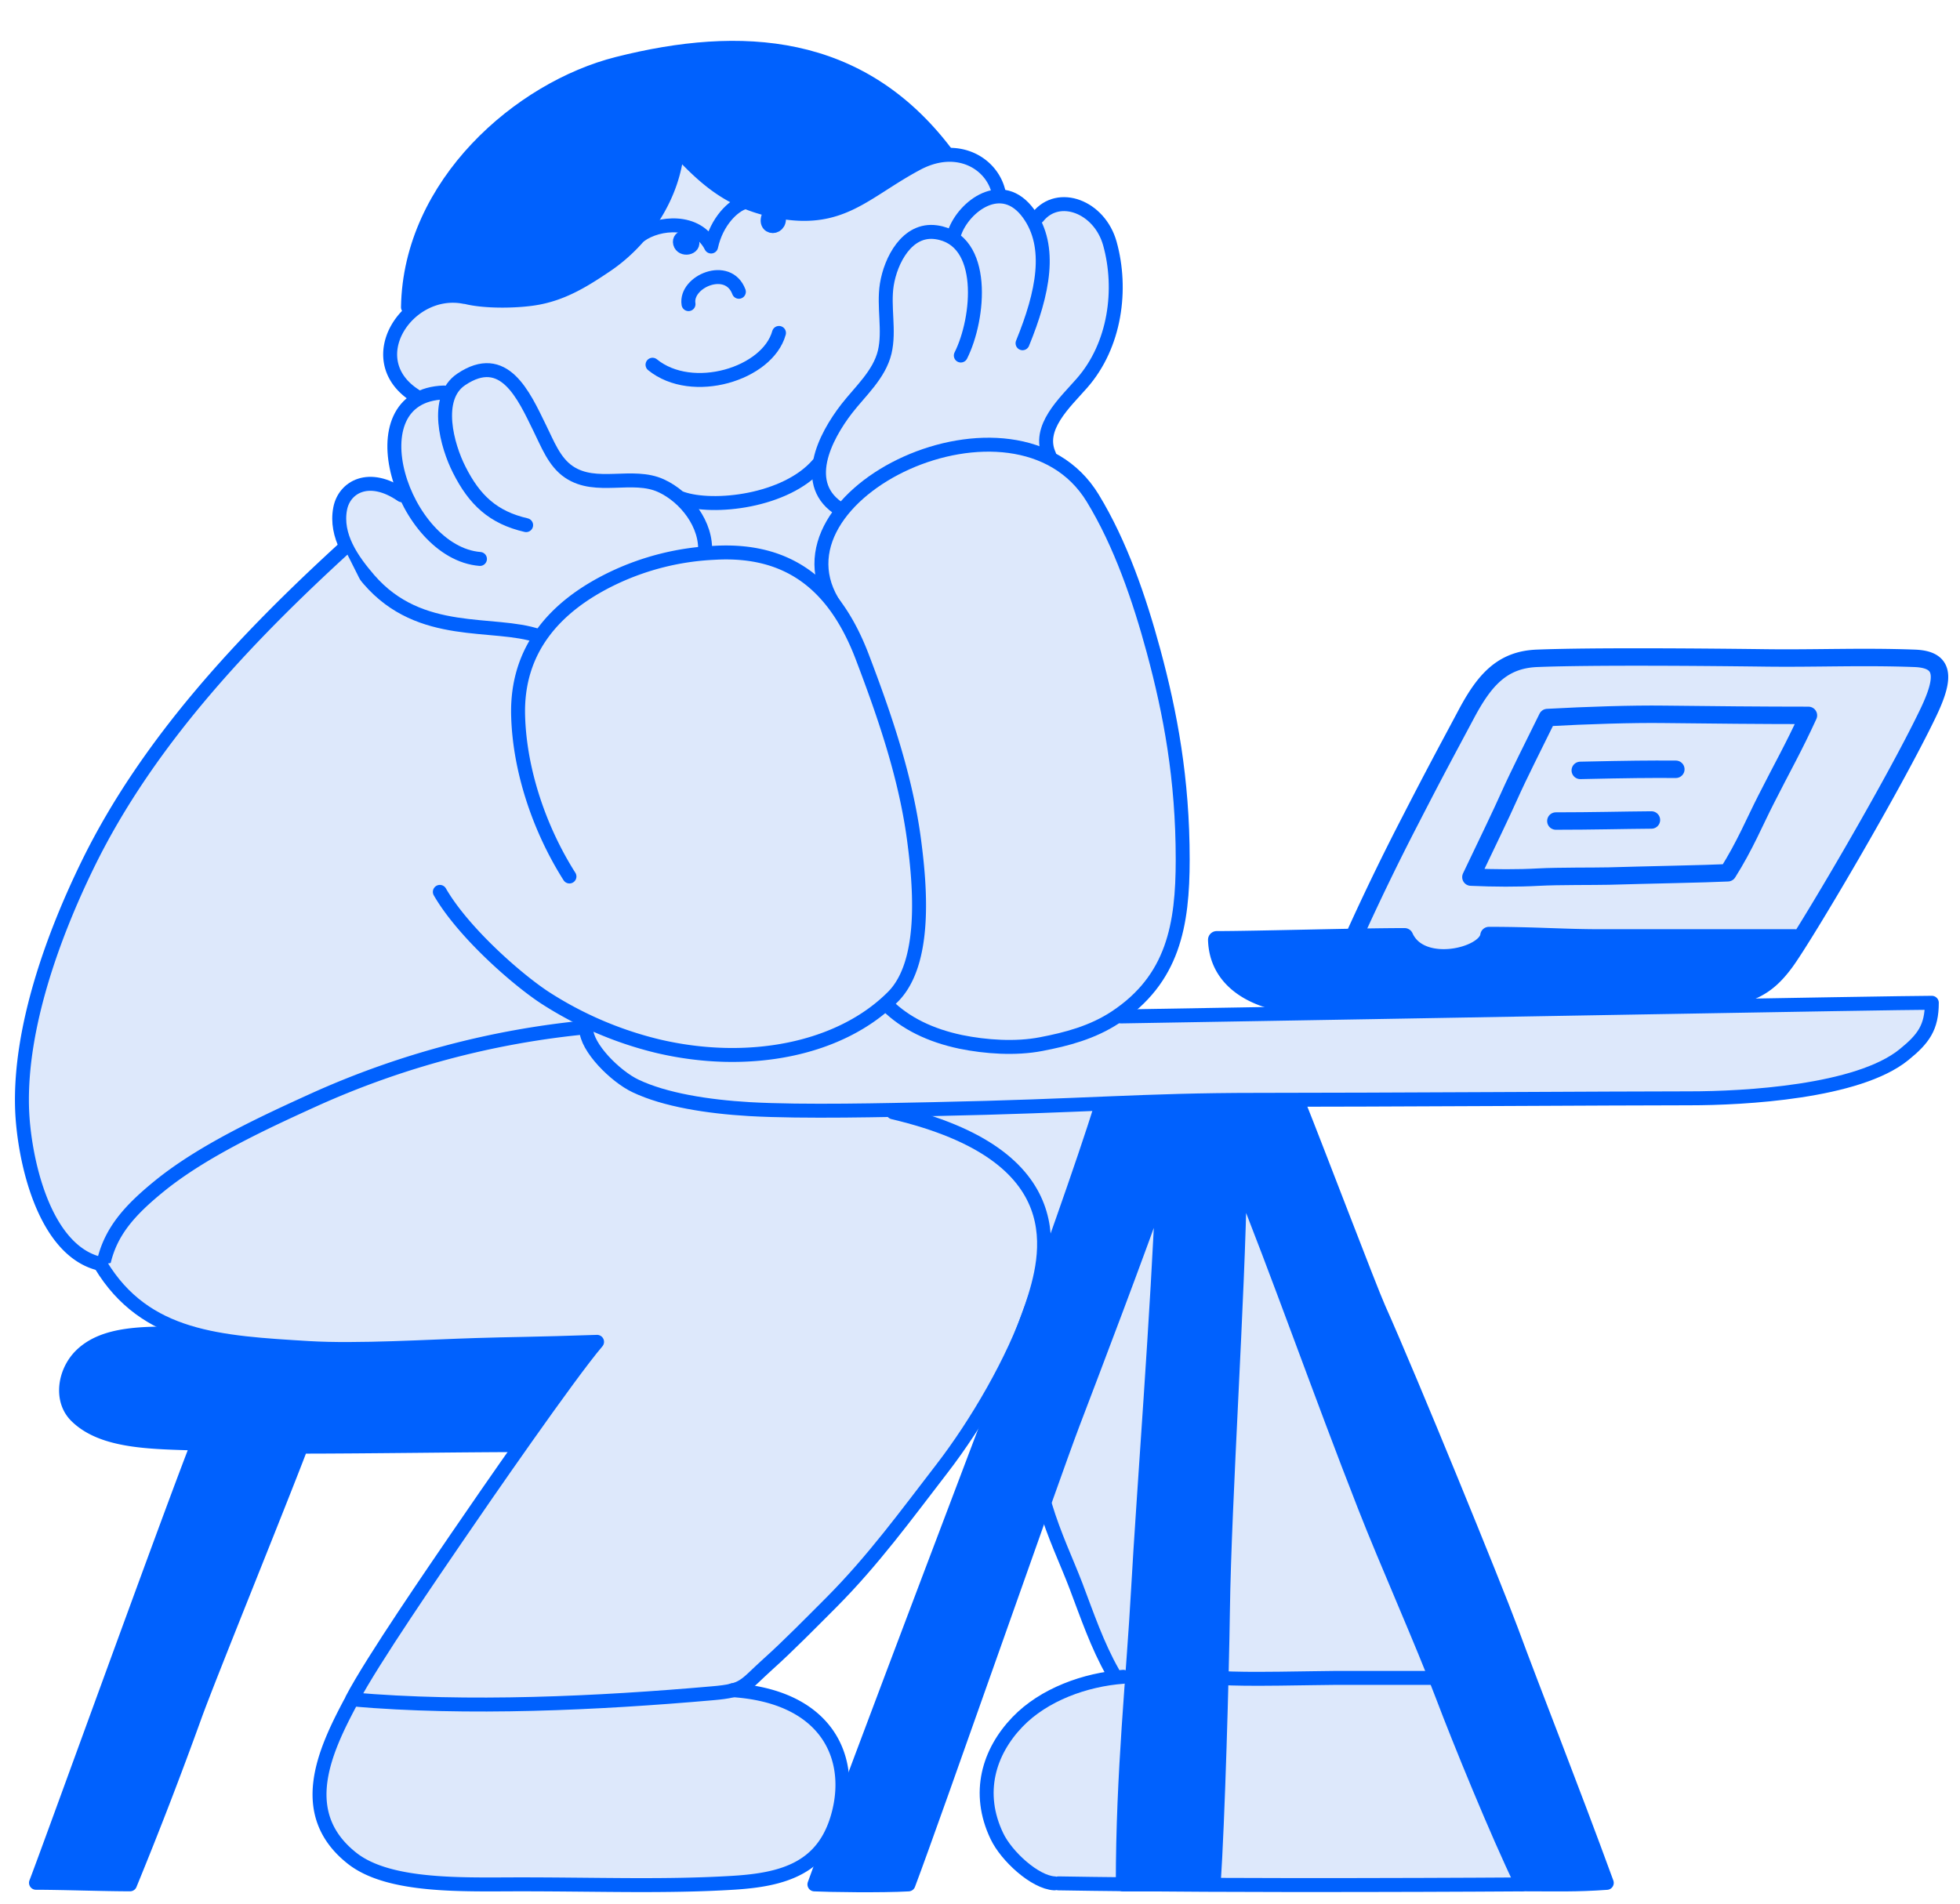 <svg xmlns:xlink="http://www.w3.org/1999/xlink" xmlns="http://www.w3.org/2000/svg" width="281" height="273" fill="none"><path fill="#DDE8FB" d="m178 157.66-55.04 2.19 23.77 46.9 13.13 35.65L150 270h78l-50-112.34ZM65 244.5c-4.48-.42-13.5-.5-14.9.72L47 252l-1 7.5 5 7.5 11 3h45l8.5-2.5 3.7-2.9 1.88-9.38-4.58-9.22-10.5-3.5-41 2ZM97 60.71 46.98 79.8l7.82 32.2 20.64 20.96 56.6-58.48-4.38-11.57-30.64-2.19Z"></path><path fill="#DDE8FB" d="m59.17 69.15 10-3.44 19.4 6.88 10.31 5.94-15.63 5.94-7.82 6.57-13.76-7.5-2.5-14.39Z"></path><path fill="#DDE8FB" d="M57.6 71.01c-4.7-3.24-8.24-1.17-8.83 1.92-.75 3.9 1.72 7.38 4.12 10.17 7.37 8.54 17.83 5.89 24.31 8.1"></path><path stroke="#0061FE" stroke-linecap="round" stroke-linejoin="round" stroke-width="2" d="M57.6 71.01c-4.7-3.24-8.24-1.17-8.83 1.92-.75 3.9 1.72 7.38 4.12 10.17 7.37 8.54 17.83 5.89 24.31 8.1"></path><path fill="#DDE8FB" d="m56.62 46.41 5.24-3.7 22.2-17.57 25.9-4.93 22.5 1.54 8 1.85 3.1 4-6.48 15.11-12.33 18.8-10.8 8.33-13.55 2.77-6.79-2.77-13.25-2.47-3.7-7.7-17.57-2.78-3.4-4 .93-6.48Z"></path><path fill="#0061FE" d="M89.18 8.92c-2.38.4-4.67 1.19-6.8 2.32-6.81 3.47-12.82 7.3-17.47 13.54-4.34 5.8-6.9 12.96-6.13 20.26 3.1-5.53 11.59-1 16.18-1.9 2.6-.52 5.25-1.05 7.69-2.13 2.44-1.09 4.02-2.58 6.04-4.32.68-.58 1.44-1.13 2.07-1.77a26.83 26.83 0 0 0 3.4-4.13 26.55 26.55 0 0 0 3.53-9.08c1.19 2.39 3.94 4.63 6.19 5.96a23.91 23.91 0 0 0 7.96 2.83 20.8 20.8 0 0 0 13.84-3.27c1.23-.84 2.45-1.77 3.69-2.59a31.36 31.36 0 0 1 6.58-3.12c-1.2-.66-2.33-2.4-3.37-3.36-2.24-2.07-4.6-3.79-6.9-5.79a11.64 11.64 0 0 0-3.57-2.02c-2.42-1-4.92-1.79-7.47-2.35-8.7-1.95-16.88-.34-25.46.92Z"></path><path fill="#DDE8FB" d="M63.65 56.28c-13.26.44-5.9 22.98 5.16 23.87l-5.16-23.87Z"></path><path stroke="#0061FE" stroke-linecap="round" stroke-linejoin="round" stroke-width="2" d="M63.65 56.28c-13.26.44-5.9 22.98 5.16 23.87"></path><path fill="#DDE8FB" d="M101.07 79.27c.32-4.03-2.8-8.02-6.29-9.62-4.1-1.88-9.3.66-13.2-1.97-2.14-1.43-3.1-4.1-4.2-6.3-2.31-4.73-5.12-11.1-11.25-6.98-3.96 2.66-2.02 9.56-.3 12.94 2.2 4.38 4.88 6.87 9.6 7.96"></path><path stroke="#0061FE" stroke-linecap="round" stroke-linejoin="round" stroke-width="2" d="M101.07 79.27c.32-4.03-2.8-8.02-6.29-9.62-4.1-1.88-9.3.66-13.2-1.97-2.14-1.43-3.1-4.1-4.2-6.3-2.31-4.73-5.12-11.1-11.25-6.98-3.96 2.66-2.02 9.56-.3 12.94 2.2 4.38 4.88 6.87 9.6 7.96"></path><path fill="#DDE8FB" d="m128.14 67.08-6.48 5.54 10.8-31.44 9.55-4.31 11.4 9.55-3.39 14.5v4.61l-10.17-1.85-11.71 3.4Z"></path><path fill="#0061FE" d="M157.43 158.61c.07.83-.64 2.1-.89 3.1-.34 1.32-.48 2.7-.92 4.03-2.6 7.78-5.51 15.4-8.3 23.1-.66 1.81-1.2 3.6-1.87 5.41-3.14 8.32-6.61 16.5-9.7 24.83-2.9 7.87-6.1 15.6-8.97 23.46-1.28 3.54-3 6.87-4.22 10.32-2.01 5.75-4.42 11.54-6 17.4-.04.15 9.58-.28 10.17-.26.98.03 2.5.64 3.37 0 .87-.65 1.7-3.4 2.1-4.4 1.87-4.58 3.78-8.84 4.92-13.7.9-3.9 2.28-7.75 3.53-11.54 1.74-5.27 3.98-10.17 5.8-15.43 1.23-3.53 2.55-7.18 3.7-10.72a398.87 398.87 0 0 1 10-26.84c1.9-4.65 3.44-9.69 5.75-14.18 1.6 1.8.3 5.55.24 7.66-.18 7.4-.67 14.56-1.4 21.93-.17 1.7-.26 3.38-.45 5.07-.35 3.21-.1 6.53-.31 9.76-.18 2.65-.8 5.3-.96 7.96-.23 4-.15 7.95-.5 11.96-.59 6.96-1.55 13.95-1.54 20.97 0 3.28-1.33 8.7.03 11.67 3.04.23 6.2.04 9.25.04 1.9 0 3.54.63 3.98-1.4 1.04-4.63.21-10.22.21-14.96 0-1.8-.35-3.6 0-5.38.39-1.56.6-3.16.66-4.78 0-7.86.44-15.61.44-23.48 0-3.11.13-6.27.16-9.33.03-2.75.78-5.34.95-8.07.44-7.07.4-14.17.83-21.27.19-3.2.1-6.4.3-9.64 1.98-.53 2.32 3.67 2.9 5 2.26 5.23 4.2 10.43 6.18 15.74.42 1.11.95 2.21 1.43 3.3 1.97 4.37 3.32 8.8 4.98 13.31 2.06 5.59 3.9 11.09 6.31 16.54 2.65 6 4.56 12.1 7.16 18.12.89 2.1 1.85 4.19 2.68 6.33a241 241 0 0 0 4.86 12.04c.79 1.8 1.33 3.77 2.2 5.47 1.02 1.96 1.44 2.48 3.7 2.48 2 0 9.55 1.14 9.96-.89.17-.83-1.5-3.53-1.82-4.42-.8-2.12-1.45-4.25-2.17-6.4-1.32-4.03-3.33-7.92-4.65-11.93-1.23-3.77-3.02-7.4-4.25-11.27-.63-2.02-1.45-4.04-2.2-6.02-.62-1.64-1.75-3.14-2.19-4.86-.26-1.02-.21-2.1-.5-3.14a41.08 41.08 0 0 0-2.75-6.72c-.88-1.77-2.03-3.2-2.98-4.86-1.05-1.85-1.44-4.08-2.32-6.01-1.06-2.33-1.67-4.82-2.44-7.23-.91-2.86-2.57-5.44-3.63-8.24-.84-2.21-1.43-4.79-2.72-6.8-.88-1.32-1.84-2.2-2.5-3.75-1.36-3.22-2.02-6.69-3.1-10-1.01-3.23-2.64-7.62-4.46-10.3-1.77.68-4.2.35-6.19.35-1.66 0-3.3-.4-4.94-.51-1.58-.11-2.8.4-4.34.5-1.45.12-2.97-.18-4.42 0-2.21.28-6.16 1.84-8.18.69"></path><path fill="#DDE8FB" d="m19.94 183.59-6.47-3.4-1.24-9.86 81.7-43.15 39.76 17.26-8.94 8.63 4 12.33-108.8 18.19Z"></path><path fill="#0061FE" d="M17.42 191.46c-2.92.51-5.64 1.8-7.13 4.5-4.04 7.32 3.54 9.25 9.06 10.21 1.72.37 3.47.57 5.22.61 1.36 0 2.65.17 3.98.26-.18 1.82-1.61 3.9-2.21 5.75-1.77 5.6-4.23 10.66-6.4 16.1a96.84 96.84 0 0 0-2.27 6.37c-1.28 3.98-2.98 8.01-4.42 12.03a842.15 842.15 0 0 1-4.32 11.66c-.71 1.9-1.26 3.83-1.88 5.75-.48 1.48-.68 3.8-1.46 5.04a28.1 28.1 0 0 1 6.38.27c2.17.27 4.54-.2 6.63.18.03-1.7 1.18-3.3 1.86-4.83.67-1.54 1.15-3.3 1.76-4.86.57-1.48 1.43-2.77 2.16-4.18 1.44-2.78 1.61-5.85 2.7-8.75 1.16-3.1 2.76-6.03 3.98-9.12 1.33-3.33 2.44-7.1 3.87-10.49 1.52-3.58 2.65-7.1 4.42-10.6 1.6-3.11 2.96-6.34 4.07-9.65 4.91-1.38 11.15-.3 16.14-.65 3.59-.24 7.17.18 10.76.27 3.67.1 4.54-.17 6.63-3.19 1.08-1.54 2.32-2.74 3.48-4.18 1.05-1.3 4.74-5 4.66-6.77-.08-2.08-4.96-.44-6.55-.32-4.2.29-8.4-.1-12.6-.04-3.72.05-7.4.48-11.14.48-1.66 0-3.2.1-4.82.22-2.8.2-6-.03-8.84-.2-4.8-.3-9.05-1.18-13.7-2.1-1.66-.31-3.1.26-4.92.26-1.66 0-3.43-.34-5.1-.03Z"></path><path fill="#DDE8FB" d="M148.8 31.09c2.95-3.68 8.84-1.47 10.32 3.83 1.82 6.54.78 14.59-4.02 20.04-2.42 2.77-6.48 6.39-4.67 10.3"></path><path stroke="#0061FE" stroke-linecap="round" stroke-linejoin="round" stroke-width="2" d="M148.8 31.09c2.95-3.68 8.84-1.47 10.32 3.83 1.82 6.54.78 14.59-4.02 20.04-2.42 2.77-6.48 6.39-4.67 10.3"></path><path fill="#DDE8FB" d="M136.88 33.3c1.32-3.68 6.77-7.95 10.6-2.65 3.41 4.72 2.07 11.35-.88 18.57"></path><path stroke="#0061FE" stroke-linecap="round" stroke-linejoin="round" stroke-width="2" d="M136.88 33.3c1.32-3.68 6.77-7.95 10.6-2.65 3.41 4.72 2.07 11.35-.88 18.57"></path><path fill="#DDE8FB" d="M120.52 73.08c-5.8-3.54-2.27-10.42.88-14.49 1.96-2.52 4.67-4.89 5.44-8.11.73-3.1-.2-6.48.3-9.67.55-3.46 2.9-8.09 7.07-7.51 7.3 1.02 6.2 12.38 3.54 17.68"></path><path stroke="#0061FE" stroke-linecap="round" stroke-linejoin="round" stroke-width="2" d="M120.52 73.08c-5.8-3.54-2.27-10.42.88-14.49 1.96-2.52 4.67-4.89 5.44-8.11.73-3.1-.2-6.48.3-9.67.55-3.46 2.9-8.09 7.07-7.51 7.3 1.02 6.2 12.38 3.54 17.68"></path><path fill="#DDE8FB" d="M49.35 78.6c-14.2 12.99-28.13 27.75-36.69 45.2-5.01 10.23-9.83 23.46-9.5 35.02.2 7.04 3.05 20.98 11.64 22.49.96-4.59 3.66-7.66 8.03-11.22 6.24-5.08 15.08-9.16 22.44-12.5a123.69 123.69 0 0 1 38.56-10.26"></path><path stroke="#0061FE" stroke-linecap="round" stroke-linejoin="round" stroke-width="2" d="M49.35 78.6c-14.2 12.99-28.13 27.75-36.69 45.2-5.01 10.23-9.83 23.46-9.5 35.02.2 7.04 3.05 20.98 11.64 22.49.96-4.59 3.66-7.66 8.03-11.22 6.24-5.08 15.08-9.16 22.44-12.5a123.69 123.69 0 0 1 38.56-10.26M66.6 42.58c-8.1-1.62-15.19 8.96-7.08 14.15M66.74 42.58c2.8.74 7.75.64 10.46.11 3.72-.72 6.63-2.55 9.7-4.62 5.55-3.74 9.65-10.1 10.19-16.7 3.98 4.27 7.55 7.54 14.12 8.86 9.43 1.9 12.65-2.71 20.26-6.77 5.8-3.1 10.85-.03 11.73 4.24"></path><path stroke="#0061FE" stroke-linecap="round" stroke-linejoin="round" stroke-width="2" d="M58.49 44.05c.29-17.68 16.05-31.38 30.05-34.91 17.75-4.48 34.77-3.39 47 12.67M93.55 52.3c5.7 4.63 16.5 1.33 18.13-4.56M98.71 43.61c-.52-3.24 5.68-5.9 7.22-1.77"></path><path stroke="#0061FE" stroke-linecap="round" stroke-linejoin="round" stroke-width="2" d="M91.79 33.75c2.65-1.92 8.16-2.39 10.16 1.6.8-3.66 3.23-5.88 4.71-6.32"></path><path fill="#0061FE" stroke="#0061FE" stroke-linecap="round" stroke-linejoin="round" stroke-width="2" d="M97.5 34.87c.26 1.07 2.17.72 1.7-.35-.32-.75-1.95-.7-1.7.35Z"></path><path stroke="#0061FE" stroke-linecap="round" stroke-linejoin="round" stroke-width="2" d="M110.35 30.65c-1.28 2.38 2.07 2.35 1.18 0-1.16-.18-.25.08-.74.88M97.68 71.46c4.57 1.62 15.02.44 19.6-4.87"></path><path fill="#DDE8FB" d="M14.44 181.37c6.4 10.6 17.09 11.16 29.83 11.93 6.99.42 17.16-.23 24.1-.44 4.3-.14 8.51-.15 17.23-.45-3.98 4.65-16.35 22.55-20.11 28.07-2.9 4.26-12.16 17.68-15.03 23.2 16.57 1.45 35.36.56 51.71-.88 4.69-.4 4.42-1.02 7.96-4.2 2.8-2.5 6.42-6.19 9.07-8.84 6.02-6.05 10.69-12.49 15.86-19.19 4.9-6.35 10.3-15.55 12.86-23.22 2.43-7.3 6.41-21.66-19.89-27.85"></path><path stroke="#0061FE" stroke-linecap="round" stroke-linejoin="round" stroke-width="2" d="M14.44 181.37c6.4 10.6 17.09 11.16 29.83 11.93 6.99.42 17.16-.23 24.1-.44 4.3-.14 8.51-.15 17.23-.45-3.98 4.65-16.35 22.55-20.11 28.07-2.9 4.26-12.16 17.68-15.03 23.2 16.57 1.45 35.36.56 51.71-.88 4.69-.4 4.42-1.02 7.96-4.2 2.8-2.5 6.42-6.19 9.07-8.84 6.02-6.05 10.69-12.49 15.86-19.19 4.9-6.35 10.3-15.55 12.86-23.22 2.43-7.3 6.41-21.66-19.89-27.85"></path><path stroke="#0061FE" stroke-linecap="round" stroke-linejoin="round" stroke-width="2" d="M50.24 244.13c-3.76 7.07-7.83 15.95.22 22.32 5.3 4.2 15.98 3.75 24.09 3.75 11.49 0 20.9.36 30.5-.22 7.22-.44 13.25-2.03 15.24-10.16 2-8.13-1.99-16.58-15.25-17.46M27.7 191.3c-7.08-.21-12.82-.21-16.14 3.1-2.32 2.33-2.94 6.33-.66 8.62 3.8 3.8 10.83 3.76 17.46 3.98-3.76 9.5-21.88 59.67-23.2 62.98 3.75 0 9.72.22 13.48.22a597.63 597.63 0 0 0 9.28-24.08c1.99-5.53 12.15-30.5 15.25-38.68 9.06 0 24.3-.22 30.94-.22"></path><path fill="#DDE8FB" d="M84.05 147.55c0 2.65 4.2 6.82 7.07 8.17 4.2 2 10.33 2.97 16.35 3.32 7.74.44 19.8.13 26.3 0 21.88-.44 29.94-1.33 46.41-1.33 17.02 0 52.32-.22 62.1-.22 7.7 0 24.1-.88 30.7-6.27 2.79-2.26 3.98-3.9 3.98-7.43-5.46 0-72.49 1.24-116.24 1.96"></path><path stroke="#0061FE" stroke-linecap="round" stroke-linejoin="round" stroke-width="2" d="M84.05 147.55c0 2.65 4.2 6.82 7.07 8.17 4.2 2 10.33 2.97 16.35 3.32 7.74.44 19.8.13 26.3 0 21.88-.44 29.94-1.33 46.41-1.33 17.02 0 52.32-.22 62.1-.22 7.7 0 24.1-.88 30.7-6.27 2.79-2.26 3.98-3.9 3.98-7.43-5.46 0-72.49 1.24-116.24 1.96"></path><path stroke="#0061FE" stroke-linecap="round" stroke-linejoin="round" stroke-width="2" d="M157.87 158.6c-2.21 7.3-8.86 25.9-10.83 31.17-1.71 4.57-25.2 66.3-30.28 80.44 1.89.1 9.73.22 13.48 0 3.76-9.95 20.6-58.25 23.57-66.04 2.48-6.51 9.8-25.67 12.9-34.73-.67 17.9-2.82 45.29-3.54 58.34-.7 12.81-2.2 26.3-2.2 42.43H174c.62-9.28 1.2-29.99 1.33-39.34.22-15.78 2.2-45.3 2.43-61.88 5.23 12.88 11.49 30.72 17.9 47.07 3.1 7.93 8.17 19.26 11.19 27.24 2.28 6.04 7.81 19.62 11.35 26.9 5.08 0 7.65.11 12.16-.21-5.09-13.93-10.44-27.4-13.7-36.25-2.34-6.31-14.37-35.8-19.01-46.18-1.24-2.77-8.84-22.77-11.5-29.4"></path><path stroke="#0061FE" stroke-linecap="round" stroke-linejoin="round" stroke-width="2" d="M151.75 270.06c25.2.44 66.45.15 66.45.15"></path><path fill="#DDE8FB" d="M161.04 240.44c-5.44.4-11.4 2.54-15.18 6.49-4.1 4.28-5.9 10.16-2.94 16.35 1.37 2.89 5.45 6.63 8.25 6.78"></path><path stroke="#0061FE" stroke-linecap="round" stroke-linejoin="round" stroke-width="2" d="M161.04 240.44c-5.44.4-11.4 2.54-15.18 6.49-4.1 4.28-5.9 10.16-2.94 16.35 1.37 2.89 5.45 6.63 8.25 6.78M149.83 215.84c1.33 4.42 3.1 8.08 4.42 11.54 1.6 4.22 3.06 8.55 5.3 12.48M175.18 240.6c2.8.29 13.8 0 16.2 0h14.44"></path><path fill="#DDE8FB" d="M127.14 144.1c2.66 2.64 6.24 4.38 10.61 5.3 3.54.72 7.82 1.03 11.5.32 3.67-.7 7.36-1.67 10.66-3.84 8.3-5.48 9.65-13.26 9.65-22.63 0-11.56-1.77-20.98-4.18-29.9-2.01-7.42-4.72-15.37-8.73-21.94-11.03-18.06-47.79-.53-36.89 15.53"></path><path stroke="#0061FE" stroke-linecap="round" stroke-linejoin="round" stroke-width="2" d="M127.14 144.1c2.66 2.64 6.24 4.38 10.61 5.3 3.54.72 7.82 1.03 11.5.32 3.67-.7 7.36-1.67 10.66-3.84 8.3-5.48 9.65-13.26 9.65-22.63 0-11.56-1.77-20.98-4.18-29.9-2.01-7.42-4.72-15.37-8.73-21.94-11.03-18.06-47.79-.53-36.89 15.53"></path><path fill="#DDE8FB" d="M63.06 127.89c3.31 5.74 10.94 12.46 15.03 15.15a52.48 52.48 0 0 0 16.13 6.95c13.04 3.1 26.25.53 33.81-7.07 4.89-4.92 3.86-16.02 3.04-22.29-1.18-9.1-4.21-17.93-7.46-26.46-3.82-9.99-10.24-15.55-21.2-14.9a37.66 37.66 0 0 0-14.58 3.66c-8.3 4-13.78 10.23-13.55 19.63.2 7.96 3.1 16.41 7.36 23.12"></path><path stroke="#0061FE" stroke-linecap="round" stroke-linejoin="round" stroke-width="2" d="M63.06 127.89c3.31 5.74 10.94 12.46 15.03 15.15a52.48 52.48 0 0 0 16.13 6.95c13.04 3.1 26.25.53 33.81-7.07 4.89-4.92 3.86-16.02 3.04-22.29-1.18-9.1-4.21-17.93-7.46-26.46-3.82-9.99-10.24-15.55-21.2-14.9a37.66 37.66 0 0 0-14.58 3.66c-8.3 4-13.78 10.23-13.55 19.63.2 7.96 3.1 16.41 7.36 23.12"></path><path fill="#0061FE" d="m110.22 31.19-.2-.12-.08-.06c-.07-.05-.1-.06-.08-.06l.15.08.07.03.24.12h.05l-.1-.06-.18-.08-.17-.07h-.04l.09.03.34.1h.04l.35.11c.08 0-.17-.06-.29-.1l-.17-.05-.13-.03-.09-.03.04.05v.04h.47-.02.04l.25.06c.08 0-.05-.03-.06-.04h.02c.02 0 0 0-.05-.03a1.56 1.56 0 0 0-.19-.04h-.11l-.27-.03h-.07v.07c.1 0 .23-.04.38-.04a.7.7 0 0 0 .25-.04 2.48 2.48 0 0 0-.4 0h-.47s0-.03.13-.08c.06-.03.14-.07.06-.07h-.1c-.06 0-.03 0 0-.06.04-.06.13-.08.15-.12-.09 0-.17-.02-.2-.06v-.07a.63.63 0 0 1 .07-.12c.04-.07.1-.14.18-.13l.1.02c.12.03.22-.05.19-.18s-.16-.2-.14-.32a.2.2 0 0 1 .05-.1.19.19 0 0 1 .08-.04.12.12 0 0 1 .12.04c.1.1.12.27.21.34.1.07.1 0 .1-.12 0-.13-.1-.27-.07-.38.03-.1.04-.05.05-.06a.08.08 0 0 1 .1 0c.04.07.06.16.06.24v.17c0 .05 0 .07.03.02v-.34l.03.09v-.14c.04-.09.07 0 .09.11v.32c0 .1-.03.19-.04.28l-.02.29.03-.17c.04-.25.07-.6.1-.84 0-.1.03-.09.04-.04v.13-.16c0-.05.1-.05.13.11l-.04.24c0 .04 0 0 .03-.09s.02-.16.04-.24h.1v.02l-.03.25-.04.26c-.01.09 0 0 .03-.07.03-.08.02-.15.04-.24l.03-.12a4.8 4.8 0 0 1-.07.55l-.1.63c-.03.23-.06.48-.1.68-.05.2-.06.2-.08.18l-.04-.04v-.03a3 3 0 0 1 .04-.36c0-.12.04-.25.06-.38 0 0-.03 0-.04.09-.02.08 0 .16-.03.26-.05.38-.1.37-.1.4-.03.03-.04.05-.04 0 0-.11.01-.23.03-.34v.1c0 .07 0 .13-.03.16-.02.04 0 .08-.03.08s-.02 0-.04.03v-.16s.09-.04.1-.07c0-.02.08-.06.08-.11v-.06c0-.04-.08-.07-.09-.1 0-.03-.04.03-.03.03 0 0 .05 0 .05-.07h.07v.12c0-.08-.09-.15-.1-.22l-.06-.1c0-.04 0-.04-.02-.06a.3.3 0 0 0-.03-.1s-.02-.04 0-.04h.25H110.93l-.16.03a.97.97 0 0 0-.2.05c-.02 0 0 0 0 .02h.15l.1-.02.41-.1.26-.04H111.73l.05.1s0 .04-.11.07c-.12.03-.2.03-.3.03l-.29.05h-.03l-.15.02c.06 0 .12 0 .17-.02l.12-.03h.25l.23-.04h.1v.15c0 .05.12.11-.06.13h-.16a.57.57 0 0 1-.22 0c-.06 0-.05 0 0 .02l.2.02.18.03c.1.03.03.05 0 .07-.03.02.04.05.02.07a.53.53 0 0 1-.27 0l-.12-.03h-.16.12c.08 0 .15.03.22.05.04 0 .03.04-.02.04l-.15-.03c-.03 0 0 0 .04.03.04.02.05 0 .09 0a.6.6 0 0 1 .19.04c.03.02.03.03.03.04 0 .02-.05.06-.22.03-.08 0-.31-.07-.12 0l.3.1c.08.03.12.06.12.08l-.05.03a.3.3 0 0 0-.13.06h-.07l-.07-.03c-.22-.1-.2-.15-.44-.25a2.26 2.26 0 0 0-.27-.1h-.07l.32.16.1.04c.07.03.12.07.1.07l-.16-.05-.06-.03-.07-.04a1.43 1.43 0 0 0-.17-.08c-.08-.03-.02 0 .09.07l.33.16c.1.04.21.1.31.16s.07.07.04.08h-.07a2.12 2.12 0 0 0-.2-.08c-.02 0 .08.07.04.07a1.3 1.3 0 0 1-.18-.09l-.44-.26-.44-.3Zm1-.68v.2c0 .1 0 .2-.02.3v.09V30.66c0-.11.04-.17.05-.28v-.08c0-.06 0-.1-.02-.08v.3Zm-.2-.02c0 .08.02.14.03.2v.16-.02c0-.16-.01-.33-.04-.49v-.2c0-.08-.04-.09-.05-.08-.02 0 0 0 0 .03v.07l.05.33Zm.08.72v-.02a.26.26 0 0 0-.09-.03h-.03l.12.05Z"></path><path fill="#DDE8FB" d="M275.56 94.07c-2.16-.4-4.96-.3-7.16-.02-3.07.38-6.17-.12-9.27-.12-2.92 0-5.8.77-8.67.24a49.13 49.13 0 0 0-9.02-.58c-2.03 0-4.04-.18-6.06 0-2.45.2-4.86.46-7.33.46-1 0-3.2-.4-3.85.34-.52-1.33-5.38.17-6.25.59a13.72 13.72 0 0 0-6.1 5.36c-1.8 3.06-3.64 6.15-5.45 9.27a199.08 199.08 0 0 0-10.16 20.14c-.43 1-1.88 3.16-.89 4.07.65.6 2.08.18 2.85.22 1.18.07 2.45.22 3.37 1.06.72.65 1.16 1.16 2.08 1.52a8.9 8.9 0 0 0 7.45-.29c1.19-.55 1.81-1.5 2.86-2.15.69-.43 1.86-.31 2.7-.37 1.22-.08 2.49.13 3.68.26 1.89.2 3.68.07 5.59-.03 2.13-.12 4.23.24 6.36.23 2.12 0 4.26.04 6.4 0 2.53-.03 5.04.24 7.56.24 1.54 0 3.02-.24 4.53-.24 2.04 0 6.6.56 8.14-1.03.74-.78 1.37-2.22 1.9-3.17.81-1.4 1.43-2.7 2.38-4.06 2.16-3.09 3.79-6.49 5.6-9.78 1.85-3.35 3.8-6.55 5.37-10.02.66-1.44 1.36-3.17 2.32-4.43.76-1 1.32-1.96 1.45-3.22.23-2-.23-4.1-2.38-4.49Zm-17.38 10.52a31.25 31.25 0 0 1-1.83 4.21c-.74 1.5-1.73 2.84-2.48 4.32-.84 1.64-1.89 3.2-2.41 4.97-.5 1.7-1.41 3.23-2.38 4.72a3.79 3.79 0 0 1-1.94 1.64c-2.02.8-4.19.72-6.31.68-1.95-.04-3.83.09-5.77.22-1.88.13-3.7.09-5.58.23-4.07.3-8.06.04-12.13 0-1.25-.02-6.54 1.02-5.94-1.4.26-1.05.87-1.98 1.4-2.9.53-.96.82-1.98 1.3-2.95.92-1.9 1.97-3.7 2.7-5.7.31-.88.94-1.44 1.34-2.24.35-.67.58-1.4.91-2.09.67-1.35 1.72-2.48 2.19-3.94l.3-1c.22.18.57.26 1.05.22 1.2-.08 2.56-.53 3.76-.81 1.72-.4 3.27-.28 5.05-.28h14.16c3.64 0 7.66-.52 11.15.39 1.23.31 1.9.38 1.46 1.71Z"></path><path fill="#DDE8FB" d="M219.35 107.77c-.58 1.06-.98 2.19-1.46 3.3-1.83 4.23-4.69 7.99-5.9 12.54-.99 3.68 4.37 2.05 6.4 2 3.58-.11 7.37.48 10.94-.15 2.07-.36 4.23.15 6.31.03 1.73-.1 3.49-.03 5.22-.03 2.08 0 4.42.2 6.37-.55 1.53-.6 1.75-1.75 2.44-3.13l2.35-4.64c1.63-3.19 3.71-6.2 5.02-9.53.58-1.47 2.88-5.08.06-5.1-2.68-.03-5.56-.6-8.2-.4-1.95.14-3.93.54-5.94.64-1.9.08-3.75-.25-5.64-.24-2.16.01-4.33-.12-6.52 0-2 .1-3.91.13-5.89 0-3.31-.22-4.17 2.73-5.56 5.26Z"></path><path fill="#0061FE" d="M246.19 134.27c3.93.16 7.83.7 11.7-.2-1.08 4.82-3.94 8.5-9.04 8.78-2.47.14-4.83.37-7.3.52-2.92.17-5.95.18-8.92.18h-4.75c-7.26-.01-14.49.47-21.8.46-4.36 0-8.73-.54-13.09-.24-4.75.34-9.68.73-14.13-1.39-3.36-1.6-3.7-4.14-4.8-7.38 1.58.42 3.1-.14 4.7-.27 4.14-.33 8.29-.25 12.43-.3 2.75-.03 7.34.9 9.87-.42-.66.34.98 2.26 1.25 2.44 1.37.93 4.07.7 5.65.74 2.45.08 3.92-1.06 5.33-3.12 1.87.43 3.33.11 5.22.2 4.53.18 9.25.26 13.69.3 4.63.06 9.25-.48 13.99-.3Z"></path><path stroke="#0061FE" stroke-linecap="round" stroke-linejoin="round" stroke-miterlimit="10" stroke-width="2.5" d="M257.3 134.49h-28.08c-5 0-9.13-.34-15.75-.34-.37 3.02-9.82 5.28-12.1.18-6.68 0-21.45.43-26.93.43.23 7.43 8.5 9.2 11.47 9.2 4.2 0 8.4.37 12.55.37 12.5 0 19.41-.76 29.37-.75 4.81 0 10.28-.26 15.1-.26 7.53 0 10.29-1.66 13-5.33 2.74-3.71 15.58-25.46 20.55-35.86 2.43-5.1 2.28-7.57-1.98-7.73-7.5-.28-14.03.03-21.29-.06-7.86-.1-24.97-.26-32.88.06-4.97.2-7.51 3.14-10.05 7.88-2.88 5.41-4.25 7.89-8.06 15.3a348.12 348.12 0 0 0-8.07 16.65"></path><path stroke="#0061FE" stroke-linecap="round" stroke-linejoin="round" stroke-miterlimit="10" stroke-width="2.5" d="M230.67 125.62c5.33-.16 13.85-.31 17.04-.47 2.44-3.86 3.86-7.33 5.48-10.5 2.43-4.8 3.96-7.43 6.08-12.07-6.53 0-13.9-.07-20.69-.15-4.58-.06-11.1.15-16.74.46-1.98 4.03-4.1 8.2-5.48 11.29-1.1 2.47-3.04 6.49-5.48 11.59 3.35.15 6.67.17 9.74 0 2.74-.15 8-.1 10.05-.15Z"></path><path stroke="#0061FE" stroke-linecap="round" stroke-linejoin="round" stroke-miterlimit="10" stroke-width="2.5" d="M226.56 110.47c7.3-.16 9.65-.18 13.7-.16M223.06 117.73c5.33 0 9.53-.12 13.7-.15"></path></svg>